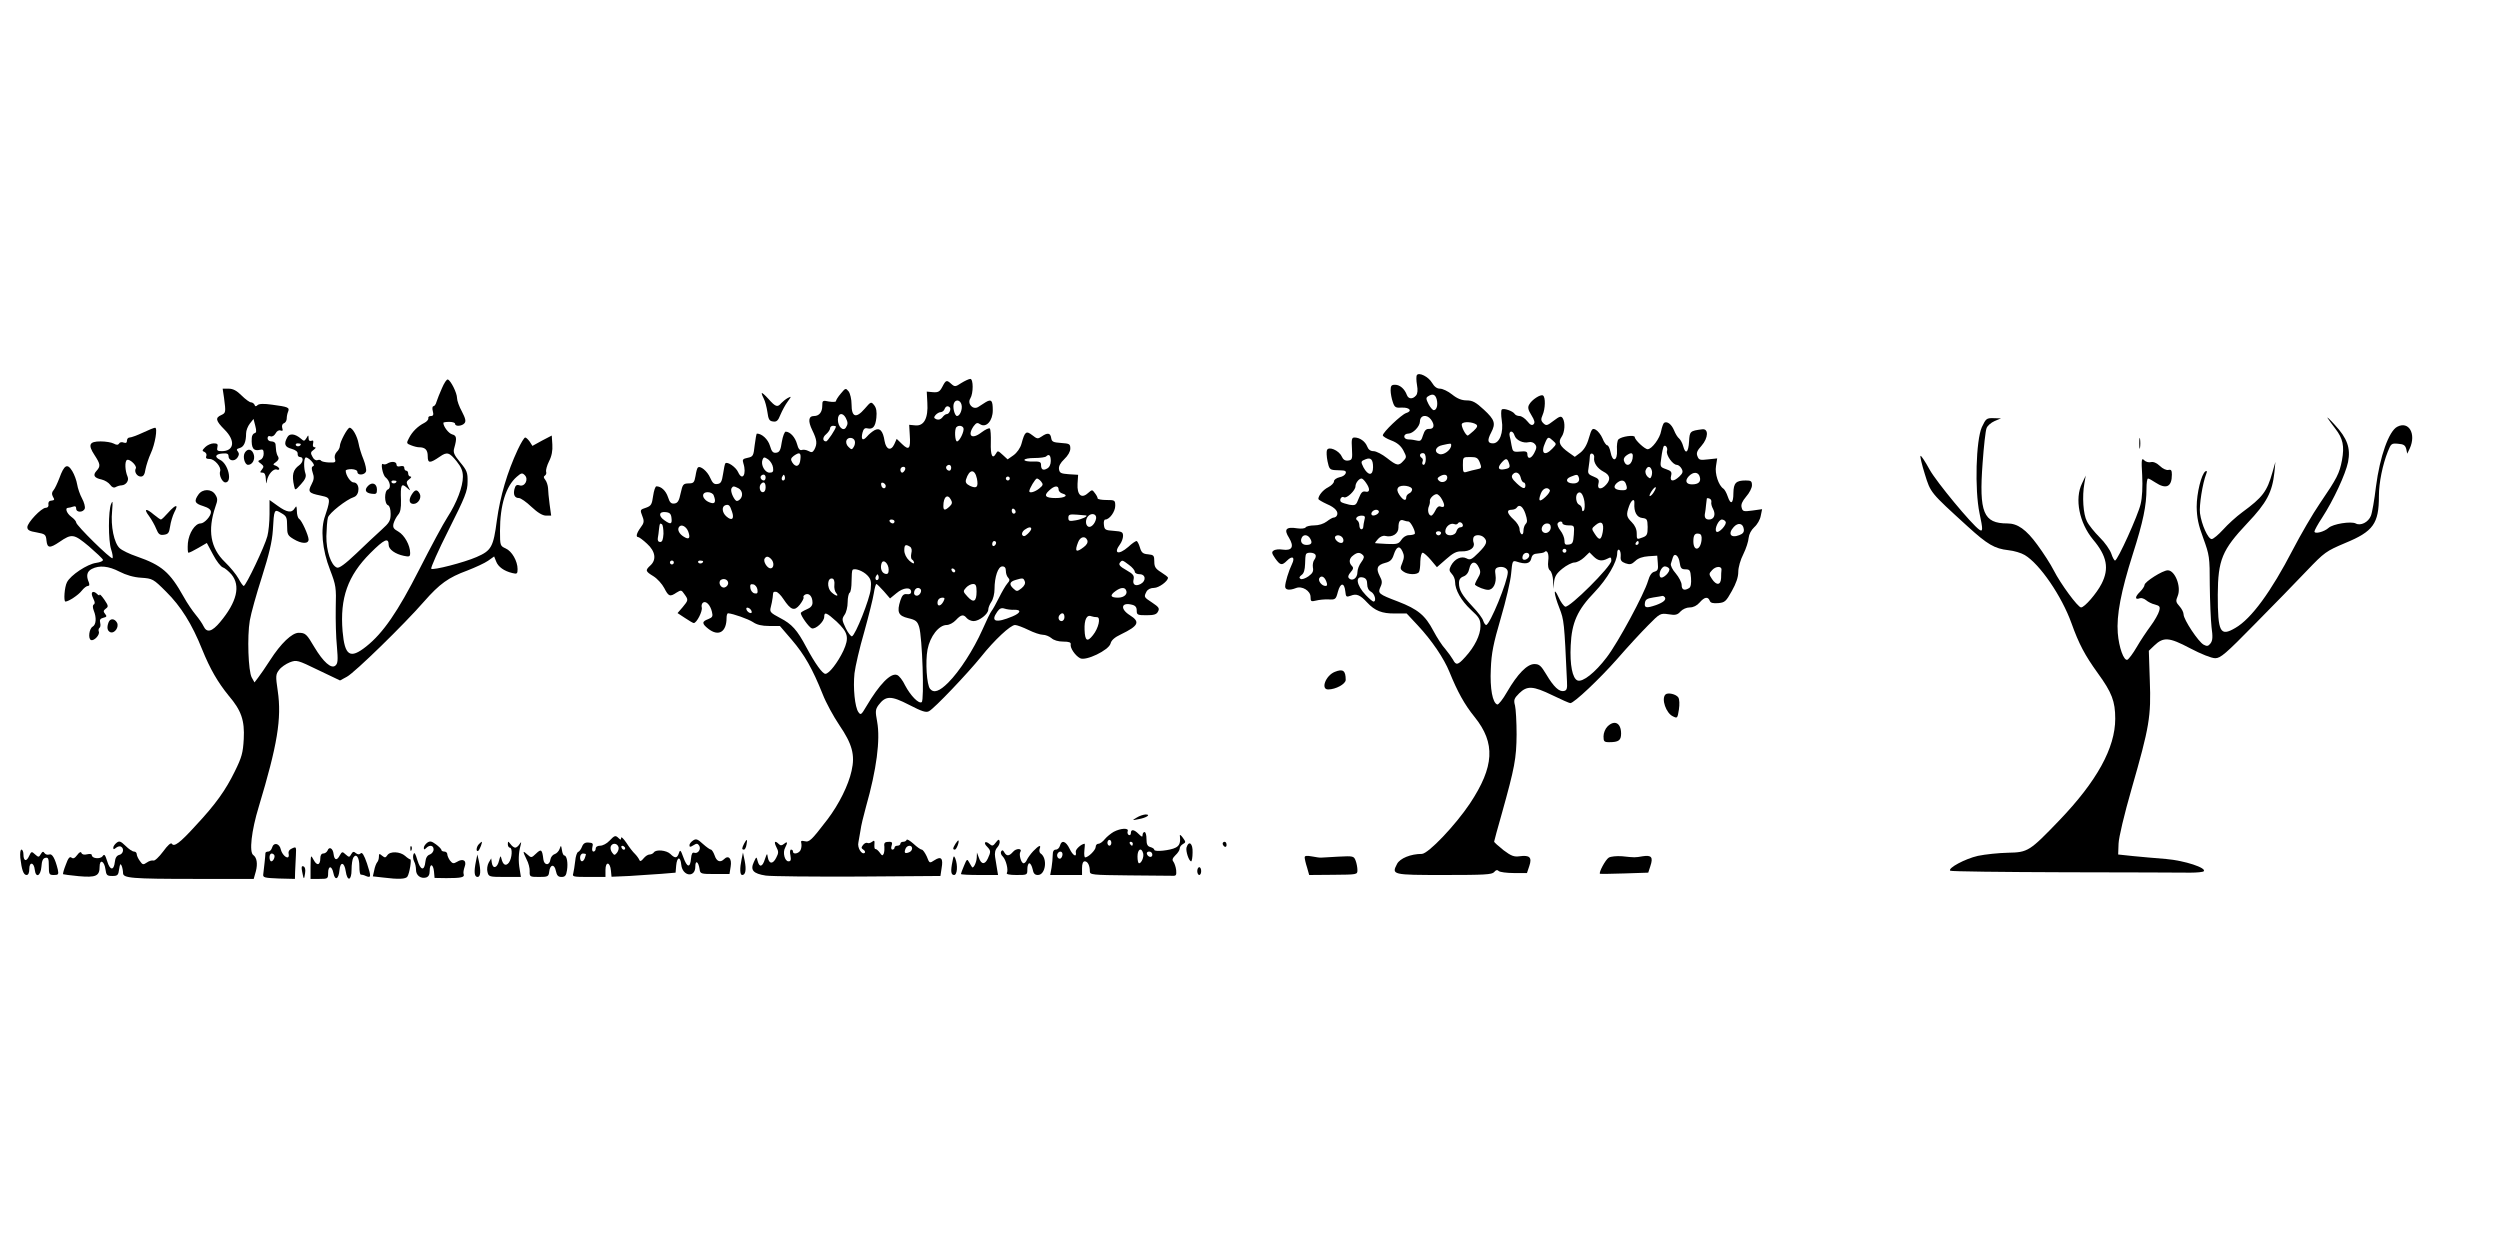 <?xml version="1.0"?>
 <svg version="1.0" xmlns="http://www.w3.org/2000/svg" width="1280" height="640" viewBox="0 0 1280 640" preserveAspectRatio="xMidYMid meet">
<g transform="translate(0,640) scale(0.1,-0.1)" fill="#000000" stroke="none">
<path d="M7254 4479 c-3 -5 -3 -28 1 -50 5 -26 3 -45 -5 -54 -17 -20 -39 -19
-47 3 -11 30 -35 52 -60 52 -19 0 -23 -5 -23 -29 0 -15 5 -42 11 -59 9 -28 15
-31 46 -29 41 2 56 -18 22 -28 -24 -8 -119 -98 -119 -114 0 -5 19 -17 43 -26
30 -11 49 -27 62 -51 17 -33 18 -35 0 -54 -24 -27 -33 -25 -84 15 -24 19 -55
35 -68 35 -16 0 -27 8 -33 24 -10 26 -38 46 -65 46 -14 0 -16 -9 -13 -57 3
-54 1 -58 -19 -61 -16 -2 -26 4 -34 22 -14 30 -67 53 -75 31 -3 -7 -2 -33 3
-57 8 -39 12 -43 38 -45 17 0 36 -2 43 -2 25 -2 11 -29 -18 -34 -17 -4 -30
-13 -30 -21 0 -9 -13 -22 -30 -31 -26 -13 -50 -42 -50 -60 0 -3 20 -15 44 -26
43 -18 62 -41 50 -60 -3 -5 -10 -9 -16 -9 -5 0 -21 -9 -35 -20 -16 -12 -41
-20 -64 -20 -21 0 -41 -5 -44 -10 -3 -6 -23 -8 -43 -5 -58 9 -70 -5 -42 -49
27 -45 16 -67 -33 -60 -18 3 -38 1 -46 -5 -11 -7 -10 -14 8 -40 26 -36 34 -38
61 -11 27 27 42 17 25 -18 -17 -35 -35 -94 -35 -115 0 -18 22 -21 55 -8 31 13
75 -14 75 -45 0 -24 3 -25 28 -19 15 4 44 7 64 6 35 -2 38 0 48 39 13 48 33
49 38 2 3 -29 5 -30 28 -22 29 12 48 4 84 -35 39 -42 76 -57 142 -56 l60 0 57
-61 c72 -77 134 -169 162 -238 41 -101 77 -167 129 -231 108 -134 101 -254
-24 -443 -75 -112 -213 -257 -246 -258 -58 0 -112 -23 -127 -51 -29 -56 -26
-57 240 -57 208 0 246 2 257 15 9 11 16 13 24 5 5 -5 40 -10 77 -10 l67 0 12
36 c15 44 2 57 -49 50 -29 -4 -43 1 -83 31 -26 21 -48 40 -48 44 0 3 18 69 40
146 65 233 74 279 75 403 0 63 -4 130 -8 147 -8 29 -5 37 21 63 41 40 70 39
171 -10 45 -22 86 -40 91 -40 19 0 150 124 240 226 52 60 123 137 158 172 61
62 63 63 105 57 35 -6 46 -3 61 14 11 12 31 21 48 21 18 0 36 9 50 25 25 29
43 32 52 9 4 -11 16 -14 43 -12 34 3 40 8 70 62 22 39 33 71 33 98 0 23 11 62
26 91 14 28 26 66 27 83 2 19 13 40 29 55 15 13 30 39 33 58 l7 34 -50 -7
c-45 -6 -50 -5 -55 16 -4 15 3 31 23 55 17 19 30 45 30 58 0 22 -5 25 -32 25
-50 0 -62 -13 -63 -64 0 -55 -14 -63 -29 -18 -6 18 -16 36 -22 40 -25 16 -45
77 -38 116 l6 39 -47 -5 c-41 -5 -47 -3 -54 16 -7 16 -2 29 21 54 35 40 37 89
3 84 -62 -8 -64 -10 -67 -62 -3 -57 -18 -69 -30 -25 -4 16 -14 34 -21 40 -7 5
-19 24 -26 42 -13 31 -35 48 -51 38 -4 -3 -11 -22 -15 -42 -6 -37 -48 -93 -69
-93 -15 0 -66 48 -66 62 0 13 -68 4 -84 -12 -5 -5 -9 -30 -7 -55 3 -56 -23
-64 -33 -10 -4 19 -11 35 -17 35 -5 0 -17 16 -24 35 -8 19 -24 39 -35 45 -17
9 -21 5 -35 -43 -10 -36 -25 -60 -44 -75 l-28 -21 -31 22 c-46 33 -56 53 -37
80 17 24 20 74 6 96 -8 12 -16 10 -46 -13 -34 -26 -38 -27 -53 -13 -13 13 -13
21 -4 42 14 31 16 92 2 100 -12 8 -58 -22 -71 -47 -8 -14 -5 -27 12 -54 16
-26 19 -38 11 -46 -8 -8 -17 -4 -32 15 -12 15 -30 27 -40 27 -10 0 -22 5 -25
11 -10 15 -57 31 -66 22 -4 -4 -4 -29 0 -55 10 -62 -11 -118 -45 -118 -28 0
-30 16 -9 56 24 46 18 65 -37 116 -42 39 -59 48 -89 48 -25 0 -48 9 -74 30
-21 17 -49 30 -62 30 -16 0 -29 10 -41 30 -18 31 -67 56 -78 39z m102 -124 c7
-28 0 -55 -15 -55 -6 0 -18 14 -27 31 -13 26 -14 33 -2 40 23 15 37 10 44 -16z
m-30 -102 c21 -28 17 -50 -8 -49 -16 1 -24 -7 -32 -32 -8 -27 -13 -32 -30 -28
-12 3 -31 6 -43 6 -14 0 -23 6 -23 15 0 9 9 15 21 15 23 0 58 36 59 61 0 33
34 40 56 12z m232 -26 c9 -7 6 -15 -13 -33 -15 -13 -28 -24 -30 -24 -11 0 -36
50 -30 60 8 13 54 10 73 -3z m197 -58 c8 -23 44 -40 72 -33 11 3 25 -1 32 -10
10 -12 9 -21 -4 -46 -16 -30 -35 -33 -35 -4 0 12 -9 15 -37 12 -36 -3 -38 -1
-44 32 -3 19 -7 40 -9 45 -8 31 16 35 25 4z m197 -26 c18 -16 18 -17 -4 -40
-40 -42 -62 -24 -36 32 13 30 16 30 40 8z m-522 -23 c0 -23 -38 -52 -60 -45
-30 10 -21 39 15 46 45 10 45 10 45 -1z m1105 -29 c-6 -21 30 -71 50 -71 8 0
19 -9 25 -20 8 -15 6 -23 -12 -40 -30 -28 -50 -26 -42 4 5 20 0 25 -26 34 -31
11 -31 12 -24 59 3 26 9 51 11 56 8 14 24 -5 18 -22z m-1235 -41 c0 -16 -5
-30 -11 -30 -6 0 -9 7 -6 15 4 8 2 17 -3 20 -15 9 -12 25 5 25 10 0 15 -10 15
-30z m862 7 c-4 -26 16 -55 48 -72 34 -17 38 -40 13 -67 -24 -27 -47 -24 -39
6 5 20 0 26 -25 36 -29 12 -31 16 -25 49 3 20 6 44 6 54 0 11 5 17 13 14 6 -2
11 -11 9 -20z m198 9 c0 -42 -31 -63 -44 -29 -5 11 -1 22 10 30 23 17 34 16
34 -1z m-1330 -58 c0 -45 -25 -45 -49 -1 -15 30 -14 32 12 42 26 10 37 -2 37
-41z m547 23 c10 -27 9 -29 -16 -34 -14 -3 -36 -8 -48 -12 -21 -7 -23 -4 -23
34 0 41 0 41 38 41 32 0 39 -4 49 -29z m147 3 c10 -26 7 -31 -19 -36 -33 -7
-40 6 -18 32 21 24 29 25 37 4z m732 -39 c4 -8 3 -23 0 -32 -6 -15 -8 -15 -22
-2 -8 9 -12 23 -8 32 8 21 23 22 30 2z m-670 -40 c3 -14 10 -25 15 -25 5 0 9
-7 9 -15 0 -21 -13 -19 -44 10 -26 24 -31 36 -19 48 14 15 33 6 39 -18z m917
3 c7 -25 -7 -38 -40 -38 -30 0 -38 18 -17 41 23 25 50 24 57 -3z m-1293 -3 c0
-21 -28 -31 -43 -16 -9 9 -8 14 3 21 22 14 40 12 40 -5z m673 2 c8 -21 -6 -34
-32 -32 -33 2 -38 23 -9 34 32 13 35 13 41 -2z m-1089 -29 c22 -31 20 -51 -3
-45 -15 3 -22 -4 -34 -34 -14 -37 -17 -38 -49 -33 -18 4 -37 10 -42 14 -11 11
3 32 15 24 14 -8 59 35 59 56 0 17 18 40 31 40 5 0 15 -10 23 -22z m1330 -4
c10 -27 7 -34 -16 -34 -39 0 -52 14 -33 34 21 20 41 21 49 0z m-1094 -30 c0
-8 -7 -17 -15 -20 -8 -4 -15 -12 -15 -20 0 -22 -16 -16 -35 12 -12 18 -13 29
-6 38 14 17 71 8 71 -10z m1238 -13 c-7 -12 -16 -21 -21 -21 -4 0 0 11 9 25
20 30 31 26 12 -4z m-533 10 c3 -6 -7 -21 -22 -35 -31 -29 -39 -23 -24 17 10
27 34 36 46 18z m177 -57 c3 -21 2 -43 -3 -48 -6 -6 -9 -3 -9 7 0 10 -7 20
-15 23 -15 6 -21 45 -8 58 14 14 28 -2 35 -40z m-728 7 c16 -30 13 -43 -10
-34 -8 3 -18 -5 -25 -21 -7 -14 -16 -26 -21 -26 -14 0 -21 28 -12 48 4 9 6 21
5 26 -3 13 20 36 35 36 7 0 20 -13 28 -29z m1378 -12 c-2 -7 2 -23 9 -35 15
-29 5 -54 -21 -54 -19 0 -25 12 -20 35 1 6 4 24 5 40 2 17 4 32 4 33 1 2 7 2
14 -1 6 -2 11 -10 9 -18z m-394 -6 c-3 -43 12 -72 40 -75 25 -3 27 -7 28 -46
0 -37 -3 -45 -24 -53 -32 -12 -32 -13 -32 21 0 20 -9 40 -25 56 -28 28 -30 38
-14 83 12 33 29 42 27 14z m-558 -53 c10 -31 11 -43 2 -52 -7 -7 -12 -23 -12
-36 0 -13 -4 -20 -10 -17 -5 3 -10 15 -10 27 0 11 -13 33 -30 48 -35 32 -38
50 -11 50 11 0 23 5 26 10 13 21 32 8 45 -30z m-750 10 c0 -12 -28 -25 -36
-17 -9 9 6 27 22 27 8 0 14 -5 14 -10z m-74 -42 c-3 -13 -6 -29 -6 -35 0 -7
-4 -13 -10 -13 -5 0 -10 9 -10 19 0 11 -5 23 -10 26 -15 9 -2 25 22 25 16 0
19 -5 14 -22z m225 -8 c12 0 40 -56 32 -64 -4 -3 -17 -6 -29 -6 -14 0 -30 -10
-39 -24 -14 -21 -22 -23 -73 -21 -31 2 -59 3 -61 4 -2 1 4 10 15 22 11 12 26
18 37 15 35 -9 67 11 67 42 0 33 8 45 28 37 7 -3 18 -5 23 -5z m1624 -1 c9
-14 -36 -62 -47 -51 -12 12 11 62 28 62 7 0 16 -5 19 -11z m-1345 -20 c0 -5
-6 -9 -14 -9 -7 0 -16 -9 -19 -20 -7 -27 -57 -28 -57 -1 0 24 25 45 45 38 8
-4 17 -2 20 4 7 11 25 3 25 -12z m510 11 c0 -5 14 -10 31 -10 30 0 30 -1 27
-47 -3 -41 -6 -48 -25 -51 -19 -3 -23 1 -23 21 0 13 -9 36 -21 51 -11 14 -17
30 -14 36 8 13 25 13 25 0z m206 -44 c-8 -43 -18 -45 -41 -9 -17 26 -17 27 5
45 30 25 44 10 36 -36z m-266 24 c0 -23 -26 -38 -41 -23 -14 14 0 43 22 43 12
0 19 -7 19 -20z m988 -8 c3 -16 -4 -25 -23 -32 -44 -17 -60 7 -28 42 22 24 47
19 51 -10z m-1550 -23 c-2 -6 -8 -10 -13 -10 -5 0 -11 4 -13 10 -2 6 4 11 13
11 9 0 15 -5 13 -11z m1334 -34 c-6 -55 -42 -60 -42 -6 0 32 8 43 30 38 10 -2
14 -12 12 -32z m-2003 6 c12 -21 5 -31 -20 -31 -22 0 -33 16 -25 35 8 21 33
19 45 -4z m169 -4 c2 -10 -3 -17 -11 -17 -18 0 -39 24 -30 34 12 12 38 2 41
-17z m720 11 c20 -20 14 -36 -28 -78 -35 -35 -43 -39 -61 -29 -27 14 -61 -2
-80 -37 -10 -20 -10 -27 4 -42 10 -10 17 -28 17 -41 0 -41 31 -96 80 -142 44
-40 50 -51 50 -85 0 -45 -30 -106 -78 -158 -38 -42 -47 -44 -63 -13 -7 12 -24
36 -39 54 -16 17 -43 59 -61 93 -42 80 -80 111 -181 150 -100 38 -105 42 -90
75 10 21 9 32 -4 56 -20 39 -13 56 28 67 25 6 36 16 44 42 14 43 30 49 45 16
9 -19 9 -32 -1 -57 -12 -28 -12 -33 5 -45 22 -17 71 -18 80 -3 4 5 7 30 7 55
1 25 6 44 12 44 6 0 25 -17 42 -37 l31 -37 47 41 c36 32 54 41 80 40 42 -1 69
19 61 44 -4 10 -3 23 0 29 8 14 38 13 53 -2z m792 -28 c0 -5 -5 -10 -11 -10
-5 0 -7 5 -4 10 3 6 8 10 11 10 2 0 4 -4 4 -10z m-370 -40 c0 -5 -4 -10 -10
-10 -5 0 -10 5 -10 10 0 6 5 10 10 10 6 0 10 -4 10 -10z m278 -28 c-2 -21 3
-28 24 -36 23 -8 32 -6 51 12 14 14 38 22 67 24 l45 3 3 -38 c3 -32 0 -39 -17
-44 -14 -3 -25 -19 -33 -47 -19 -66 -154 -317 -212 -392 -59 -78 -123 -128
-149 -118 -26 10 -40 80 -35 179 5 117 34 182 122 273 65 68 116 156 116 199
0 14 4 21 10 18 6 -4 9 -18 8 -33z m-371 -23 c-3 -26 0 -42 9 -50 8 -6 15 -30
16 -53 l1 -41 4 36 c3 28 13 44 43 68 21 17 49 31 61 31 13 0 35 12 50 26 l27
26 21 -21 c23 -23 43 -26 72 -11 16 9 19 7 19 -11 0 -29 -215 -243 -236 -235
-8 3 -24 25 -34 48 -28 61 -25 18 4 -55 24 -62 25 -70 39 -377 2 -36 -1 -45
-16 -48 -24 -5 -52 21 -90 85 -27 45 -36 53 -61 53 -37 0 -86 -50 -140 -143
-21 -37 -44 -66 -50 -64 -24 8 -38 81 -33 182 3 81 13 130 51 260 26 88 50
191 53 228 6 64 7 68 27 62 47 -16 70 -11 76 15 4 19 13 25 33 26 15 1 30 4
34 7 14 15 25 -8 20 -44z m-1192 31 c4 -6 1 -17 -5 -25 -7 -8 -10 -26 -8 -40
4 -20 -1 -30 -23 -46 -16 -11 -34 -17 -40 -13 -9 5 -7 11 5 20 12 8 17 27 18
56 0 23 2 46 5 51 6 11 41 9 48 -3z m243 -2 c8 -8 6 -17 -8 -36 -11 -14 -20
-37 -20 -52 0 -30 -26 -48 -43 -31 -7 7 -4 17 8 31 14 16 16 23 7 32 -17 17
-15 39 6 54 21 17 35 17 50 2z m852 -2 c0 -14 -24 -29 -33 -19 -3 3 -3 11 0
19 7 18 33 18 33 0z m770 -37 c4 -28 9 -34 30 -34 22 0 25 -5 28 -44 2 -28 -1
-47 -10 -52 -24 -15 -38 -9 -38 16 0 13 -14 40 -30 59 -17 19 -28 41 -25 50 3
9 7 23 10 32 8 26 30 10 35 -27z m-1028 -25 c10 -20 9 -30 -6 -55 -10 -17 -16
-32 -14 -33 13 -12 50 -26 67 -26 27 0 44 35 38 76 -4 26 -2 34 12 39 25 8 51
-4 51 -24 0 -46 -92 -271 -111 -271 -4 0 -11 10 -15 22 -3 12 -28 45 -54 72
-55 59 -70 85 -70 121 0 18 7 28 24 34 15 6 25 20 29 40 8 38 33 41 49 5z
m974 -5 c9 -15 -33 -56 -45 -44 -12 14 5 55 23 55 8 0 18 -5 22 -11z m268 -7
c-1 -6 -2 -25 -2 -42 -2 -37 -24 -39 -47 -4 -16 24 -16 27 1 45 19 21 50 22
48 1z m-2023 -60 c6 -16 5 -22 -5 -22 -19 0 -39 27 -31 40 10 16 27 7 36 -18z
m209 -13 c0 -18 7 -32 20 -39 19 -10 29 -50 12 -50 -4 0 -22 15 -39 33 -49 51
-56 101 -13 90 14 -4 20 -14 20 -34z m1524 -67 c8 -13 -7 -26 -45 -40 -50 -17
-61 -15 -57 11 2 17 11 23 43 28 22 3 43 7 47 8 4 0 9 -3 12 -7z"></path>
<path d="M2263 4413 c-12 -26 -24 -58 -28 -70 -3 -13 -11 -23 -16 -23 -5 0 -7
-11 -3 -25 5 -19 2 -25 -10 -25 -9 0 -15 -5 -13 -12 1 -6 -8 -17 -20 -23 -34
-17 -63 -46 -79 -78 -14 -26 -13 -28 11 -37 15 -6 32 -10 40 -10 32 0 45 -13
45 -46 0 -37 11 -37 62 -2 37 26 49 22 86 -24 24 -30 32 -50 32 -79 0 -50 -31
-133 -79 -207 -21 -32 -86 -153 -145 -269 -109 -214 -184 -324 -271 -393 -83
-66 -110 -48 -121 78 -14 170 26 284 142 400 71 71 94 82 94 42 0 -23 34 -47
78 -56 28 -6 32 -4 32 15 0 39 -29 91 -60 109 -25 14 -30 21 -25 42 4 14 14
33 23 44 12 13 16 34 15 75 -3 78 2 89 29 65 21 -19 21 -19 8 5 -11 21 -10 26
6 38 10 7 12 13 6 13 -7 0 -12 7 -12 15 0 8 -4 15 -10 15 -5 0 -10 6 -10 14 0
9 -7 12 -20 9 -13 -4 -20 0 -20 9 0 15 -26 18 -48 4 -6 -4 -16 -5 -21 -2 -14
9 -2 -56 13 -68 23 -18 30 -55 12 -62 -19 -7 -19 -74 1 -81 8 -3 13 -21 13
-44 0 -35 -6 -45 -47 -82 -25 -23 -84 -77 -129 -121 -57 -54 -88 -77 -99 -72
-30 11 -55 86 -54 161 1 39 4 81 8 95 6 23 95 93 133 105 32 11 31 75 -2 75
-15 0 -40 37 -40 60 0 5 14 8 30 8 18 -1 30 -6 30 -15 0 -18 37 -16 44 3 3 8
-3 37 -13 62 -11 26 -22 63 -25 81 -7 38 -31 81 -46 81 -11 0 -50 -73 -50 -94
0 -8 -7 -22 -16 -30 -9 -10 -13 -24 -9 -36 5 -17 2 -19 -30 -18 -20 1 -38 5
-41 9 -2 5 -11 6 -19 3 -8 -3 -19 4 -25 17 -11 19 -10 25 6 36 11 8 13 13 5
13 -8 0 -11 7 -8 19 3 14 1 18 -9 14 -9 -3 -14 2 -14 13 -1 18 -1 18 -11 1
-10 -16 -13 -17 -27 -4 -31 27 -60 30 -71 8 -19 -34 -13 -50 22 -59 21 -6 32
-15 31 -25 -1 -10 4 -17 12 -17 20 0 17 -27 -4 -42 -32 -23 -39 -50 -26 -107
5 -23 5 -23 35 10 22 24 28 39 23 54 -9 26 -9 74 0 82 4 4 17 -4 29 -16 14
-15 18 -25 10 -28 -8 -3 -9 -12 -2 -33 8 -22 7 -36 -6 -60 -20 -38 -14 -45 45
-57 39 -8 45 -12 44 -33 -1 -14 -10 -45 -19 -70 -25 -67 -16 -173 25 -278 30
-78 32 -90 29 -195 -1 -62 1 -150 6 -197 6 -71 5 -87 -8 -98 -21 -18 -62 19
-107 94 -40 68 -46 74 -81 74 -34 0 -91 -54 -146 -140 -23 -36 -51 -76 -61
-89 l-19 -25 -14 25 c-18 32 -24 211 -10 292 6 36 34 136 62 223 37 117 52
180 56 239 6 109 7 110 43 88 27 -15 30 -23 30 -65 0 -44 3 -50 33 -68 41 -25
77 -26 77 -2 -1 22 -35 98 -49 106 -6 4 -11 22 -11 39 -1 27 -2 29 -11 15 -15
-26 -40 -22 -87 12 l-42 30 0 -72 c0 -40 -5 -91 -11 -113 -13 -51 -110 -255
-121 -255 -4 0 -16 17 -27 38 -11 20 -42 58 -69 84 -75 72 -90 163 -49 284 12
33 12 42 -1 62 -19 30 -65 30 -86 0 -24 -34 -19 -46 24 -59 28 -9 40 -18 40
-31 0 -21 -34 -58 -53 -58 -28 0 -60 -49 -65 -100 -2 -27 -1 -50 3 -50 5 0 27
11 51 25 l43 25 32 -60 c17 -33 40 -62 50 -65 10 -3 30 -20 44 -36 48 -58 28
-141 -58 -244 -42 -50 -68 -57 -85 -21 -6 13 -24 39 -39 57 -16 19 -45 61 -63
94 -70 125 -111 161 -240 206 -36 12 -75 31 -87 42 -29 26 -47 113 -39 191 4
49 3 56 -5 36 -15 -35 -15 -187 0 -233 7 -21 10 -41 7 -45 -8 -7 -186 168
-186 183 0 6 -11 19 -25 29 -24 18 -34 46 -16 46 5 0 16 3 25 6 11 4 16 1 16
-10 0 -21 36 -21 44 0 3 8 -3 32 -14 52 -11 20 -22 53 -25 72 -3 19 -14 50
-25 68 -25 41 -41 33 -66 -36 -10 -26 -23 -54 -30 -62 -9 -10 -10 -20 -3 -33
10 -17 9 -18 -13 -21 -7 -1 -12 -9 -10 -19 2 -10 -4 -17 -14 -17 -22 0 -94
-76 -94 -99 0 -15 11 -21 48 -27 44 -8 47 -11 50 -42 4 -39 17 -40 66 -7 64
44 74 42 151 -22 37 -32 70 -63 72 -69 2 -6 -13 -13 -35 -16 -45 -6 -131 -63
-149 -99 -13 -24 -18 -99 -8 -99 16 0 66 33 83 55 11 14 25 25 32 25 8 0 9 6
5 18 -15 34 -10 56 15 69 39 20 86 15 142 -14 33 -17 73 -29 111 -31 58 -4 62
-6 127 -71 76 -75 133 -166 185 -296 41 -101 80 -168 136 -237 65 -76 82 -127
77 -222 -4 -71 -10 -93 -46 -166 -47 -96 -98 -168 -201 -278 -80 -88 -110
-110 -121 -92 -5 7 -21 -7 -45 -40 -21 -28 -43 -49 -50 -46 -7 2 -22 -2 -33
-10 -19 -13 -22 -12 -36 8 -9 12 -16 28 -16 35 0 7 -6 13 -14 13 -8 0 -27 13
-43 29 -25 24 -32 27 -46 16 -9 -7 -17 -18 -17 -25 0 -10 3 -10 15 0 8 6 19 9
25 5 17 -10 11 -37 -9 -42 -13 -3 -21 -15 -23 -36 -5 -46 -25 -44 -39 3 -11
35 -15 39 -24 26 -12 -16 -55 -12 -55 6 0 6 -11 7 -24 4 -15 -4 -26 -1 -29 7
-3 8 -11 4 -22 -11 -12 -16 -20 -20 -29 -13 -9 7 -17 -2 -29 -36 -10 -25 -16
-47 -14 -49 1 -1 37 -6 80 -10 88 -8 107 1 107 48 0 41 24 31 30 -13 4 -30 8
-34 35 -34 27 0 31 4 35 35 4 27 7 31 13 17 4 -10 7 -27 7 -37 0 -26 41 -30
372 -30 l297 0 11 39 c10 39 5 70 -13 83 -22 14 -10 124 28 248 95 315 118
451 97 593 -11 75 -11 84 7 107 10 14 35 31 55 39 35 13 39 12 146 -40 l111
-53 35 19 c40 21 295 270 395 385 80 91 124 123 222 159 41 16 89 38 106 50
l31 22 10 -25 c10 -28 41 -50 83 -60 24 -6 27 -4 27 20 0 41 -29 92 -61 106
-28 13 -29 14 -29 90 0 131 30 229 86 277 23 20 28 21 41 8 21 -21 0 -61 -27
-52 -15 5 -21 0 -26 -19 -7 -29 1 -46 23 -46 9 0 38 -20 64 -45 32 -30 57 -45
75 -45 l26 0 -8 58 c-4 31 -8 69 -8 83 -1 14 -7 33 -14 42 -9 11 -10 17 -2 22
6 4 9 13 6 20 -2 7 4 31 15 53 14 27 19 55 17 86 l-3 46 -50 -26 -49 -27 -14
22 c-8 11 -18 21 -23 21 -5 0 -22 -28 -38 -62 -54 -116 -90 -238 -107 -362
-18 -137 -28 -155 -104 -188 -64 -28 -223 -69 -232 -60 -4 4 36 94 89 199 85
169 97 199 97 246 1 47 -3 58 -38 100 -32 39 -37 51 -30 74 14 50 12 63 -11
69 -18 5 -45 40 -45 59 0 3 14 5 30 5 17 0 30 -4 30 -10 0 -15 36 -12 48 3 9
10 5 25 -13 60 -14 25 -25 56 -25 69 0 26 -32 90 -47 95 -6 2 -19 -18 -30 -44z
m-723 -287 c0 -11 -19 -15 -25 -6 -3 5 1 10 9 10 9 0 16 -2 16 -4z m490 -190
c0 -11 -19 -15 -25 -6 -3 5 1 10 9 10 9 0 16 -2 16 -4z"></path>
<path d="M4922 4439 c-30 -20 -34 -20 -51 -5 -24 22 -28 21 -46 -14 -13 -25
-21 -30 -48 -28 l-32 3 3 -57 c5 -79 -17 -120 -61 -116 l-32 3 3 -52 c5 -71
-4 -81 -39 -47 l-28 27 -12 -27 c-17 -37 -42 -29 -50 16 -8 53 -25 70 -52 55
-12 -7 -29 -21 -38 -32 -22 -25 -32 -16 -23 20 5 19 12 25 24 22 29 -7 42 8
47 54 3 31 0 50 -11 64 -16 20 -17 19 -49 -18 -44 -51 -67 -43 -67 22 0 27 -7
56 -15 67 -15 18 -16 18 -40 -11 -14 -16 -25 -34 -25 -39 0 -4 -16 -5 -35 -2
-33 7 -35 6 -35 -22 0 -32 -16 -52 -42 -52 -29 0 -32 -26 -9 -73 24 -49 26
-69 11 -98 -9 -16 -15 -17 -31 -8 -11 6 -27 8 -34 5 -10 -3 -18 6 -24 30 -10
36 -35 63 -58 64 -6 0 -15 -23 -20 -52 -6 -43 -12 -54 -29 -56 -16 -2 -23 5
-32 36 -10 33 -41 62 -67 62 -2 0 -7 -27 -11 -59 -6 -55 -8 -59 -36 -65 -25
-5 -28 -9 -22 -28 18 -56 -5 -94 -27 -45 -11 25 -54 55 -65 45 -3 -3 -8 -28
-12 -55 -6 -39 -11 -49 -29 -51 -17 -3 -25 5 -37 32 -14 33 -51 64 -63 52 -4
-3 -9 -23 -12 -43 -6 -34 -10 -38 -36 -38 -27 -1 -30 -5 -40 -50 -8 -39 -15
-51 -32 -53 -16 -2 -24 4 -33 33 -11 33 -35 55 -59 55 -6 0 -13 -22 -17 -49
-6 -43 -10 -51 -35 -60 -33 -11 -33 -10 -19 -47 9 -23 7 -33 -10 -55 -21 -29
-26 -49 -12 -49 4 0 25 -15 45 -34 43 -39 49 -82 17 -111 -27 -25 -26 -30 15
-55 20 -12 45 -40 56 -61 22 -43 29 -46 63 -23 23 14 25 14 40 -8 21 -29 21
-31 -9 -67 l-26 -30 38 -25 c21 -14 41 -26 45 -26 15 0 46 61 41 80 -3 10 1
21 7 25 15 10 37 -13 45 -47 6 -24 3 -29 -19 -38 -33 -12 -33 -23 0 -49 53
-42 94 -17 94 55 0 13 3 24 8 24 26 -2 102 -29 127 -45 20 -14 46 -20 83 -20
l55 0 61 -71 c65 -76 106 -148 158 -278 17 -44 56 -115 85 -158 66 -97 82
-153 63 -235 -16 -73 -64 -170 -123 -248 -83 -108 -93 -118 -117 -112 -18 4
-21 2 -17 -12 2 -10 0 -26 -5 -35 -10 -17 -38 -22 -38 -6 0 6 -4 10 -10 10 -5
0 -7 -13 -3 -30 4 -23 2 -30 -10 -30 -19 0 -31 45 -17 70 14 27 12 34 -5 20
-12 -10 -19 -10 -27 -2 -21 21 -27 13 -13 -15 12 -23 12 -30 -1 -55 -17 -34
-37 -32 -43 3 -3 22 -4 21 -15 -11 -12 -39 -28 -43 -37 -8 -6 23 -6 23 -19 -5
-20 -42 -4 -60 61 -70 30 -4 243 -6 474 -5 l420 3 6 40 c9 50 -2 63 -36 41
-26 -17 -26 -17 -40 19 -9 19 -20 35 -26 35 -5 0 -24 13 -42 30 -18 16 -33 25
-35 20 -2 -6 -10 -10 -18 -10 -8 0 -14 -4 -14 -10 0 -5 -7 -10 -15 -10 -8 0
-15 -4 -15 -10 0 -5 -5 -10 -11 -10 -6 0 -8 9 -4 20 5 14 2 20 -9 20 -26 0
-31 -4 -28 -25 1 -10 0 -26 -3 -35 -6 -13 -9 -12 -21 5 -8 11 -18 19 -22 18
-4 -1 -6 9 -5 23 2 21 -1 23 -12 14 -8 -6 -18 -9 -23 -6 -6 3 -16 -1 -23 -10
-10 -13 -10 -17 1 -24 8 -5 11 -12 8 -16 -15 -14 -40 26 -33 53 3 15 8 43 11
63 2 19 15 73 28 120 54 190 74 342 57 435 -10 53 -9 63 7 85 37 49 64 49 157
1 66 -34 87 -41 102 -32 27 14 198 194 265 277 70 88 152 164 175 164 10 0 41
-12 68 -25 28 -14 61 -25 74 -25 14 0 33 -8 44 -17 12 -11 35 -18 61 -18 29 0
40 -4 38 -14 -4 -18 23 -58 48 -71 29 -16 147 41 156 75 4 17 21 32 53 47 91
44 100 64 46 98 -51 32 -45 68 10 54 18 -4 25 -13 25 -30 0 -22 4 -24 50 -24
38 0 52 4 59 19 9 16 4 23 -29 45 -44 29 -44 29 -30 57 7 12 21 19 39 19 24 0
71 34 71 52 0 4 -16 16 -35 28 -29 18 -35 28 -35 55 0 31 -3 34 -32 37 -27 2
-34 9 -42 36 -5 17 -13 32 -17 32 -5 0 -24 -13 -42 -30 -51 -44 -78 -34 -42
14 8 11 15 30 15 42 0 20 -6 23 -47 26 -44 3 -48 5 -51 31 -2 15 1 27 7 27 22
0 51 41 51 70 0 29 -2 30 -45 30 -25 0 -45 4 -45 8 0 5 -6 17 -14 27 -14 19
-14 19 -36 0 -33 -30 -56 -9 -53 48 l3 46 -48 3 c-40 3 -47 6 -50 26 -2 15 7
32 27 51 19 18 31 39 31 54 0 24 -4 26 -47 29 -41 3 -48 6 -51 26 -4 26 -19
28 -49 7 -19 -13 -23 -13 -48 7 -31 24 -38 19 -55 -44 -6 -22 -23 -46 -41 -59
l-30 -21 -25 23 c-24 22 -26 23 -35 6 -18 -31 -28 -8 -26 57 1 36 -1 67 -5 72
-4 4 -23 -5 -43 -20 -49 -38 -74 -18 -40 32 14 18 19 20 35 9 30 -18 63 19 63
72 0 51 -7 59 -36 42 -12 -8 -30 -19 -39 -25 -27 -16 -57 17 -40 44 16 26 16
100 0 100 -7 0 -28 -10 -46 -21z m1 -111 c6 -23 -8 -58 -23 -58 -12 0 -24 46
-16 65 8 22 33 18 39 -7z m-60 -14 c8 -8 -3 -34 -15 -34 -6 0 -16 -7 -23 -17
-8 -10 -19 -14 -30 -10 -14 6 -15 10 -5 22 7 8 19 15 27 15 7 0 16 7 19 15 6
16 17 19 27 9z m-533 -53 c12 -24 12 -32 1 -50 -14 -22 -41 5 -41 40 0 34 24
39 40 10z m-50 -45 c0 -12 -43 -76 -50 -76 -19 0 -20 21 0 37 11 10 20 23 20
30 0 7 7 13 15 13 8 0 15 -2 15 -4z m653 -8 c5 -16 -20 -68 -33 -68 -11 0 -14
63 -3 73 11 11 31 8 36 -5z m-556 -68 c2 -8 -1 -22 -7 -30 -8 -13 -11 -13 -26
2 -10 9 -14 24 -10 33 7 20 40 16 43 -5z m-279 -92 c-3 -37 -24 -44 -42 -15
-9 15 -7 21 8 33 30 21 38 17 34 -18z m1282 -8 c0 -18 -7 -33 -19 -39 -21 -12
-31 -5 -31 20 0 14 -8 17 -42 16 -24 -1 -43 3 -43 8 0 6 23 10 52 10 29 0 55
4 59 8 15 15 24 6 24 -23z m-1422 -34 c3 -21 -1 -26 -18 -26 -24 0 -46 40 -36
66 6 15 9 15 29 2 12 -9 23 -27 25 -42z m912 -1 c0 -8 -4 -15 -9 -15 -13 0
-22 16 -14 24 11 11 23 6 23 -9z m-236 -10 c-4 -8 -10 -15 -15 -15 -5 0 -9 7
-9 15 0 8 7 15 15 15 9 0 12 -6 9 -15z m368 -46 c8 -43 -1 -52 -35 -37 -20 10
-25 18 -21 33 17 54 45 56 56 4z m-1082 6 c0 -8 -4 -15 -9 -15 -13 0 -22 16
-14 24 11 11 23 6 23 -9z m96 -12 c-10 -10 -19 5 -10 18 6 11 8 11 12 0 2 -7
1 -15 -2 -18z m1154 7 c0 -5 -4 -10 -10 -10 -5 0 -10 5 -10 10 0 6 5 10 10 10
6 0 10 -4 10 -10z m161 -16 c11 -14 10 -19 -10 -35 -22 -18 -51 -26 -51 -14 0
13 31 65 39 65 5 0 15 -7 22 -16z m-1411 -29 c0 -16 -6 -25 -15 -25 -15 0 -21
31 -8 43 13 14 23 6 23 -18z m615 7 c0 -18 -20 -15 -23 4 -3 10 1 15 10 12 7
-3 13 -10 13 -16z m-754 -12 c22 -12 25 -43 5 -59 -10 -8 -16 -8 -23 1 -15 20
-24 49 -17 59 7 11 11 11 35 -1z m1639 -6 c0 -9 9 -18 20 -21 33 -9 12 -23
-35 -23 -53 0 -63 12 -33 39 26 25 48 27 48 5z m-1766 -30 c13 -33 7 -46 -16
-38 -42 13 -53 54 -14 54 13 0 27 -7 30 -16z m1215 -23 c8 -14 6 -22 -8 -35
-23 -21 -31 -20 -31 3 0 48 22 65 39 32z m-1121 -61 c13 -37 -1 -49 -29 -24
-22 19 -25 50 -6 57 18 6 24 1 35 -33z m1452 -1 c0 -5 -4 -9 -10 -9 -5 0 -10
7 -10 16 0 8 5 12 10 9 6 -3 10 -10 10 -16z m-1762 -31 c4 -32 -4 -35 -36 -12
-32 22 -29 46 6 42 21 -2 28 -9 30 -30z m2122 13 c14 -3 -21 -20 -52 -25 -33
-6 -38 -4 -38 13 0 16 6 19 43 16 23 -2 44 -4 47 -4z m52 -16 c-5 -27 -27 -49
-41 -41 -15 9 -14 39 1 54 18 18 44 10 40 -13z m-1032 -15 c0 -5 -4 -10 -9
-10 -6 0 -13 5 -16 10 -3 6 1 10 9 10 9 0 16 -4 16 -10z m-1183 -63 c-2 -30
-6 -42 -17 -42 -9 0 -14 7 -12 20 2 11 5 31 6 45 4 32 4 32 15 26 5 -4 8 -25
8 -49z m127 11 c12 -34 4 -43 -23 -26 -23 14 -34 35 -25 49 11 18 38 4 48 -23z
m1756 14 c0 -5 -9 -17 -19 -26 -14 -13 -21 -14 -27 -5 -4 7 1 18 11 26 21 15
35 17 35 5z m287 -58 c4 -11 -2 -23 -18 -35 -40 -31 -48 -23 -29 25 11 29 37
34 47 10z m-467 -13 c0 -6 -4 -13 -10 -16 -5 -3 -10 1 -10 9 0 9 5 16 10 16 6
0 10 -4 10 -9z m-441 -20 c9 -6 11 -18 7 -34 -3 -14 -2 -29 4 -32 5 -3 10 -11
10 -17 0 -6 -11 -1 -25 12 -15 14 -25 35 -25 52 0 29 6 33 29 19z m-711 -63
c17 -17 15 -48 -3 -48 -17 0 -39 36 -30 50 8 13 18 13 33 -2z m-498 -18 c0 -5
-4 -10 -10 -10 -5 0 -10 5 -10 10 0 6 5 10 10 10 6 0 10 -4 10 -10z m150 6 c0
-11 -19 -15 -25 -6 -3 5 1 10 9 10 9 0 16 -2 16 -4z m950 -43 c0 -18 -5 -24
-17 -21 -19 4 -28 30 -19 55 9 23 36 -3 36 -34z m1230 25 c17 -12 30 -28 30
-35 0 -7 11 -13 25 -13 31 0 35 -34 5 -50 -27 -14 -43 -3 -36 24 4 18 -2 27
-34 45 -39 22 -46 31 -33 44 9 10 11 9 43 -15z m-630 -31 c0 -13 5 -28 12 -35
9 -9 8 -16 -4 -29 -9 -10 -28 -43 -43 -73 -15 -30 -32 -61 -38 -68 -6 -7 -27
-50 -47 -96 -46 -103 -117 -213 -175 -271 -45 -45 -74 -55 -93 -32 -17 20 -25
138 -13 202 13 67 58 125 98 125 13 0 34 11 47 25 27 29 39 31 56 10 7 -8 23
-15 35 -15 28 0 75 36 75 59 0 9 7 27 16 40 9 13 16 42 16 65 0 62 18 116 40
116 12 0 18 -7 18 -23z m-709 -23 c18 -19 21 -31 17 -71 -5 -50 -78 -235 -96
-241 -5 -1 -20 17 -32 42 -20 42 -20 47 -6 68 9 12 16 41 16 65 0 23 5 45 10
48 6 3 10 30 10 59 0 29 2 55 5 58 11 11 54 -5 76 -28z m450 23 c-1 -12 -15
-9 -19 4 -3 6 1 10 8 8 6 -3 11 -8 11 -12z m-395 -44 c-10 -10 -19 5 -10 18 6
11 8 11 12 0 2 -7 1 -15 -2 -18z m-768 -22 c-2 -9 -10 -17 -19 -19 -20 -4 -34
28 -18 39 18 11 40 -1 37 -20z m544 -5 c-2 -15 2 -34 9 -42 16 -19 0 -18 -23
3 -27 24 -22 80 6 70 6 -2 10 -16 8 -31z m975 17 c4 -10 -2 -23 -17 -35 -22
-17 -24 -18 -42 -1 -23 21 -19 35 13 44 37 11 39 10 46 -8z m-1369 -41 c3 -19
-1 -23 -15 -20 -10 2 -19 14 -21 26 -3 19 1 23 15 20 10 -2 19 -14 21 -26z
m647 -9 l32 -37 33 27 c34 29 75 33 75 7 0 -10 -8 -14 -22 -12 -16 2 -24 -5
-33 -32 -19 -60 -11 -79 40 -91 39 -9 47 -16 56 -45 16 -50 27 -377 13 -385
-15 -10 -57 33 -85 86 -12 26 -31 50 -41 53 -32 13 -91 -48 -157 -160 -26 -44
-29 -47 -41 -30 -18 25 -28 124 -20 199 4 34 26 130 50 212 23 83 45 171 49
198 4 26 10 47 13 47 3 0 20 -17 38 -37z m475 -2 c0 -51 -15 -60 -46 -26 -24
26 -24 28 -8 46 9 10 25 19 36 19 14 0 18 -8 18 -39z m-287 13 c9 -10 -4 -34
-19 -34 -8 0 -14 6 -14 13 0 22 19 35 33 21z m1051 -3 c13 -21 -7 -41 -40 -41
-39 0 -43 12 -12 34 25 18 44 20 52 7z m-1753 -48 c38 -57 56 -64 84 -29 13
17 22 34 19 38 -3 4 2 11 11 15 19 7 35 -12 35 -43 0 -15 -10 -26 -30 -34 -16
-7 -30 -15 -30 -19 0 -14 41 -72 56 -78 19 -7 64 34 64 59 0 27 12 22 63 -24
59 -56 66 -82 35 -150 -28 -59 -73 -118 -92 -118 -15 0 -53 53 -97 135 -48 91
-75 120 -135 151 -49 26 -54 31 -48 54 4 14 8 36 10 50 3 32 2 30 17 30 8 0
25 -17 38 -37z m819 -13 c-12 -23 -30 -27 -30 -7 0 17 10 27 27 27 11 0 11 -5
3 -20z m-982 -49 c3 -8 -1 -12 -9 -9 -7 2 -15 10 -17 17 -3 8 1 12 9 9 7 -2
15 -10 17 -17z m1344 7 c39 1 35 -16 -8 -34 -86 -36 -114 -27 -78 24 12 17 21
21 37 16 12 -4 34 -7 49 -6z m258 -38 c0 -11 -7 -20 -15 -20 -15 0 -21 21 -8
33 12 13 23 7 23 -13z m167 0 c20 0 8 -56 -21 -92 -29 -37 -41 -30 -43 27 -2
52 11 79 34 70 8 -3 21 -5 30 -5z m-947 -1184 c0 -8 -7 -17 -16 -20 -21 -8
-26 -3 -18 18 8 20 34 21 34 2z"></path>
<path d="M1147 4363 c10 -75 9 -77 -14 -88 -32 -14 -29 -29 17 -75 57 -57 49
-110 -15 -110 -22 0 -26 4 -22 20 4 16 0 20 -19 20 -13 0 -33 -9 -43 -19 -17
-17 -17 -20 -4 -25 8 -4 13 -13 9 -21 -4 -11 1 -15 18 -15 25 0 61 -43 53 -63
-7 -19 11 -57 27 -57 37 0 15 96 -28 116 -29 14 -24 29 12 32 24 2 32 -1 32
-13 0 -24 29 -30 45 -9 10 14 10 22 3 32 -9 10 -6 14 9 18 22 6 33 31 33 75 0
15 9 37 19 50 l19 24 9 -35 c7 -27 6 -36 -4 -38 -7 -2 -14 -13 -14 -25 -3 -52
9 -68 42 -60 15 4 19 0 19 -20 0 -14 -7 -28 -17 -31 -14 -6 -14 -8 3 -20 15
-12 16 -16 5 -30 -11 -14 -11 -16 3 -16 11 0 16 -10 17 -32 2 -28 2 -29 6 -8
6 32 33 62 50 56 7 -3 13 -1 13 3 0 5 -8 12 -17 16 -17 6 -17 7 1 20 12 9 15
18 10 27 -5 7 -9 20 -10 28 -1 8 -2 23 -3 33 0 10 -9 17 -21 17 -12 0 -20 7
-20 16 0 10 6 14 15 10 9 -3 19 3 26 15 6 12 17 18 25 15 11 -4 14 -1 9 13 -3
11 0 21 9 24 8 3 14 14 14 24 0 10 3 26 7 35 9 22 0 25 -82 36 -42 6 -66 5
-74 -2 -8 -8 -13 -8 -16 2 -3 6 -11 12 -18 12 -7 0 -29 16 -48 35 -25 25 -44
35 -66 35 l-31 0 7 -47z"></path>
<path d="M3900 4387 c0 -5 5 -18 11 -29 6 -11 14 -41 18 -67 5 -38 10 -47 29
-49 18 -3 26 4 38 35 9 21 25 51 37 67 20 28 20 28 0 18 -11 -6 -25 -18 -33
-26 -19 -23 -29 -20 -66 22 -18 20 -33 33 -34 29z"></path>
<path d="M11917 4260 c5 -8 23 -33 40 -55 39 -50 47 -89 34 -161 -13 -68 -25
-92 -113 -221 -37 -54 -99 -161 -139 -238 -111 -214 -212 -353 -294 -400 -78
-46 -90 -23 -90 170 1 179 22 229 151 366 100 105 128 159 139 261 l5 53 -15
-53 c-28 -99 -50 -128 -155 -205 -30 -22 -74 -62 -98 -89 -24 -26 -50 -48 -58
-48 -19 0 -52 74 -60 132 -5 39 13 154 32 202 5 13 4 17 -4 13 -21 -14 -45
-112 -45 -182 1 -55 8 -92 34 -161 31 -86 33 -95 33 -239 1 -82 5 -179 9 -215
7 -51 6 -69 -5 -84 -12 -15 -18 -16 -35 -7 -27 14 -103 129 -103 155 0 11 -10
30 -21 42 -19 21 -20 27 -9 53 19 47 -14 131 -51 131 -26 0 -119 -59 -119 -75
0 -7 -11 -23 -24 -36 -26 -25 -26 -42 0 -32 8 3 22 -2 32 -10 9 -8 30 -19 45
-22 25 -7 28 -11 22 -33 -4 -15 -23 -49 -43 -76 -20 -27 -53 -76 -72 -109 -19
-33 -41 -62 -48 -65 -18 -6 -43 62 -49 137 -7 90 16 212 77 404 53 166 70 249
70 335 0 28 3 52 8 52 4 0 21 -9 37 -20 56 -37 85 -23 85 40 0 22 -4 27 -17
24 -10 -3 -30 6 -44 20 -17 16 -34 23 -46 20 -11 -3 -27 1 -35 10 -13 13 -15
4 -10 -78 3 -57 0 -115 -8 -147 -13 -57 -118 -289 -131 -289 -4 0 -13 16 -19
35 -7 20 -33 58 -60 84 -26 26 -56 63 -65 82 -19 36 -25 127 -13 194 l7 40
-19 -40 c-39 -79 -14 -202 56 -287 72 -85 84 -149 44 -227 -25 -49 -87 -121
-105 -121 -16 0 -105 121 -140 190 -15 30 -53 89 -84 131 -57 78 -101 109
-153 109 -123 0 -146 55 -127 310 6 85 15 165 20 177 4 13 23 29 41 37 l33 14
-38 1 c-36 1 -39 -2 -60 -46 -30 -68 -37 -319 -12 -440 18 -84 18 -98 -1 -85
-40 28 -219 244 -254 307 -23 42 -44 74 -47 71 -3 -3 7 -45 22 -93 30 -97 27
-93 219 -268 102 -93 138 -114 209 -122 29 -3 66 -14 84 -25 77 -46 189 -210
239 -349 38 -106 68 -163 135 -256 72 -99 89 -144 89 -233 0 -149 -94 -320
-287 -521 -152 -158 -160 -163 -262 -165 -47 -1 -116 -8 -154 -16 -66 -15
-155 -63 -142 -76 3 -4 268 -7 588 -8 320 -1 609 -1 642 -2 33 0 64 3 68 7 17
17 -98 55 -193 63 -52 4 -129 11 -170 15 l-75 8 2 55 c1 32 29 150 67 282 91
317 100 369 93 554 l-5 152 27 26 c48 46 76 44 184 -13 57 -30 110 -51 129
-51 27 0 53 22 202 174 94 95 214 218 266 273 92 96 99 101 198 143 143 59
172 99 172 240 0 69 19 161 46 229 16 40 19 42 52 39 29 -2 37 -8 42 -27 l5
-24 13 27 c34 75 -5 142 -64 111 -43 -22 -89 -152 -109 -306 -8 -68 -20 -136
-26 -150 -13 -33 -53 -53 -78 -39 -24 12 -116 -2 -139 -23 -22 -20 -72 -33
-72 -18 0 5 17 37 39 70 59 91 120 223 133 285 14 72 -4 122 -68 191 -25 28
-42 43 -37 35z"></path>
<path d="M732 4185 c-30 -14 -60 -25 -68 -25 -8 0 -14 -7 -14 -16 0 -11 -5
-14 -17 -10 -9 4 -20 2 -23 -5 -6 -8 -13 -8 -28 0 -11 6 -41 11 -67 11 -58 0
-66 -17 -31 -70 30 -46 32 -57 10 -81 -20 -22 -12 -36 26 -44 17 -4 36 -16 44
-27 9 -13 19 -17 28 -12 7 4 21 9 31 9 23 2 39 25 30 45 -13 30 -15 78 -3 85
13 8 54 -31 45 -44 -9 -16 6 -41 26 -41 13 0 20 10 24 38 4 20 16 57 27 81 22
47 36 131 22 131 -5 0 -33 -11 -62 -25z"></path>
<path d="M10953 4130 c0 -25 2 -35 4 -22 2 12 2 32 0 45 -2 12 -4 2 -4 -23z"></path>
<path d="M1254 4083 c-13 -20 -1 -63 16 -63 21 0 36 25 30 50 -7 30 -31 37
-46 13z"></path>
<path d="M1885 3913 c-21 -21 -14 -37 18 -41 23 -3 27 0 27 21 0 31 -24 41
-45 20z"></path>
<path d="M2108 3868 c-17 -27 -13 -48 9 -48 24 0 43 31 32 52 -13 24 -24 23
-41 -4z"></path>
<path d="M861 3775 c-17 -19 -33 -35 -37 -35 -3 0 -19 11 -36 25 -41 35 -54
31 -25 -7 13 -18 30 -48 37 -66 11 -27 18 -33 39 -30 22 3 27 9 32 43 3 22 13
55 22 73 23 42 7 41 -32 -3z"></path>
<path d="M470 3359 c0 -6 5 -19 10 -29 6 -12 7 -21 0 -25 -6 -4 -6 -15 0 -31
15 -37 12 -72 -5 -82 -19 -10 -25 -63 -9 -69 16 -6 46 27 40 43 -3 7 -1 16 3
19 5 3 7 14 4 26 -4 15 0 22 16 26 18 4 19 8 9 20 -10 12 -9 17 4 27 14 10 13
15 -8 46 -13 19 -24 30 -24 25 0 -5 -5 -4 -12 3 -15 15 -28 15 -28 1z"></path>
<path d="M556 3214 c-10 -26 -7 -44 9 -51 22 -8 46 27 34 49 -12 22 -35 23
-43 2z"></path>
<path d="M6834 2960 c-47 -19 -73 -90 -34 -90 39 0 90 28 90 49 0 48 -14 58
-56 41z"></path>
<path d="M8527 2844 c-22 -22 3 -96 39 -112 22 -11 23 -9 30 35 4 26 3 53 -3
62 -11 17 -54 27 -66 15z"></path>
<path d="M8230 2680 c-11 -11 -20 -33 -20 -50 0 -26 3 -30 29 -30 48 0 61 9
61 44 0 55 -34 72 -70 36z"></path>
<path d="M5820 2214 c-25 -15 -25 -15 10 -8 40 7 65 24 35 24 -11 -1 -31 -7
-45 -16z"></path>
<path d="M5702 2141 c-14 -8 -35 -25 -45 -37 -10 -13 -25 -24 -33 -24 -8 0
-14 -7 -14 -16 0 -16 -37 -53 -54 -54 -4 0 -6 16 -4 35 2 19 3 35 2 35 -17 0
-49 -29 -46 -42 6 -31 -15 -19 -32 17 -19 39 -41 46 -49 15 -3 -11 -12 -20
-21 -20 -11 0 -16 -9 -16 -27 0 -16 -3 -45 -6 -65 l-7 -38 82 0 81 0 0 35 c0
23 5 35 14 35 15 0 26 -21 26 -51 0 -18 10 -19 200 -21 110 -1 210 -2 223 -2
19 -1 21 3 19 29 -2 17 -9 36 -14 43 -8 9 -5 18 10 33 12 11 22 26 22 34 0 8
7 18 16 23 16 9 16 11 0 33 -10 14 -17 18 -15 9 4 -34 -2 -50 -22 -60 -26 -14
-109 -23 -109 -11 0 5 -9 11 -20 14 -15 4 -20 14 -20 41 0 20 -4 36 -10 36 -5
0 -10 -7 -10 -15 0 -12 -4 -11 -20 5 -24 24 -40 26 -40 4 0 -8 -5 -12 -11 -9
-6 4 -8 13 -5 20 6 17 -36 15 -72 -4z m-12 -56 c0 -8 -4 -15 -10 -15 -5 0 -10
7 -10 15 0 8 5 15 10 15 6 0 10 -7 10 -15z m110 -5 c0 -5 -2 -10 -4 -10 -3 0
-8 5 -11 10 -3 6 -1 10 4 10 6 0 11 -4 11 -10z m53 -49 c5 -19 -9 -51 -21 -51
-5 0 -8 16 -8 35 0 37 20 49 29 16z m-413 -5 c0 -8 -4 -17 -9 -21 -12 -7 -24
12 -16 25 9 15 25 12 25 -4z m460 -2 c0 -17 -22 -14 -28 4 -2 7 3 12 12 12 9
0 16 -7 16 -16z"></path>
<path d="M3120 2095 c-13 -14 -34 -25 -47 -25 -14 0 -23 -6 -23 -15 0 -8 -5
-15 -11 -15 -7 0 -9 9 -6 23 5 18 2 22 -19 23 -18 2 -28 -5 -34 -21 -5 -13
-14 -25 -20 -27 -6 -2 -13 -23 -15 -47 -3 -24 -7 -52 -10 -63 -6 -17 1 -18 79
-18 l86 0 0 36 c0 45 24 42 28 -4 l3 -31 92 4 c51 3 124 8 164 11 l72 6 3 36
c4 46 22 49 26 5 6 -60 72 -69 72 -10 0 36 16 26 22 -13 3 -24 6 -25 78 -25
l75 0 6 38 c7 41 -11 61 -34 38 -19 -19 -38 -12 -48 19 -6 17 -15 30 -19 30
-5 0 -23 13 -41 29 -27 25 -35 28 -50 18 -11 -7 -19 -18 -19 -24 0 -11 4 -11
20 -1 17 11 22 10 30 -2 11 -18 -7 -43 -26 -36 -9 3 -14 -6 -16 -30 -4 -49
-20 -47 -39 6 -14 39 -17 41 -23 22 -9 -27 -20 -28 -44 -4 -20 19 -73 24 -84
8 -4 -6 -14 -11 -22 -11 -9 0 -22 -9 -31 -20 -12 -15 -18 -17 -22 -7 -3 7 -13
21 -22 30 -10 9 -30 35 -44 57 -15 22 -27 33 -27 25 0 -11 -3 -11 -12 -2 -17
17 -21 15 -48 -13z m46 -30 c4 -8 0 -22 -7 -31 -12 -14 -14 -14 -25 1 -7 9
-10 23 -7 31 7 19 32 18 39 -1z m35 -8 c-1 -12 -15 -9 -19 4 -3 6 1 10 8 8 6
-3 11 -8 11 -12z m-201 -31 c0 -2 -3 -11 -6 -20 -9 -23 -24 -20 -24 4 0 11 7
20 15 20 8 0 15 -2 15 -4z"></path>
<path d="M5099 2087 c-14 -19 -19 -20 -33 -8 -22 19 -33 6 -12 -14 19 -20 20
-26 4 -60 -15 -33 -34 -32 -46 3 l-10 27 -1 -25 c-1 -26 -17 -58 -24 -50 -2 3
-9 14 -15 25 -10 19 -12 17 -26 -17 -9 -21 -16 -40 -16 -43 0 -3 43 -5 95 -5
l95 0 -5 30 c-3 17 -7 44 -10 62 -3 20 0 37 11 49 9 10 14 24 12 32 -2 11 -7
10 -19 -6z"></path>
<path d="M2187 2085 c-9 -7 -17 -18 -17 -26 0 -10 3 -10 12 -1 18 18 38 14 38
-7 0 -11 -9 -22 -19 -26 -13 -4 -21 -17 -23 -37 -5 -49 -25 -45 -41 8 -10 34
-15 43 -20 30 -4 -10 -2 -26 3 -36 6 -10 10 -30 10 -44 0 -28 24 -46 51 -39
13 4 19 14 19 34 0 40 18 37 22 -3 l3 -33 60 -1 c76 0 95 4 89 20 -3 7 0 24 5
38 12 32 -8 45 -40 25 -17 -10 -22 -9 -35 7 -8 11 -14 26 -14 33 0 7 -7 13
-15 13 -8 0 -15 4 -15 8 0 5 -13 18 -28 29 -23 17 -31 18 -45 8z"></path>
<path d="M3810 2081 c-12 -24 -13 -31 -1 -31 5 0 11 11 13 25 6 30 2 32 -12 6z"></path>
<path d="M4892 2080 c-14 -23 -15 -30 -3 -30 8 0 24 41 18 47 -2 1 -8 -7 -15
-17z"></path>
<path d="M2452 2078 c-14 -14 -16 -42 -3 -34 7 5 23 46 17 46 -1 0 -7 -5 -14
-12z"></path>
<path d="M2600 2078 c0 -10 5 -18 10 -18 15 0 12 -53 -4 -76 -16 -21 -31 -13
-39 21 -3 16 -6 13 -12 -12 -9 -38 -32 -44 -37 -10 l-3 22 -13 -22 c-7 -13
-10 -34 -6 -48 6 -24 9 -25 89 -25 l82 0 -6 38 c-8 43 -6 86 4 122 5 21 5 22
-5 8 -6 -10 -16 -18 -22 -18 -6 0 -17 8 -24 18 -13 16 -13 16 -14 0z"></path>
<path d="M6260 2081 c0 -6 5 -13 10 -16 6 -3 10 1 10 9 0 9 -4 16 -10 16 -5 0
-10 -4 -10 -9z"></path>
<path d="M1393 2060 c-3 -11 -12 -20 -19 -20 -8 0 -14 -3 -15 -7 0 -12 -8 -86
-11 -108 -3 -18 4 -20 80 -23 l82 -2 1 37 c1 21 3 59 4 84 2 44 2 45 -20 35
-14 -6 -20 -16 -17 -28 2 -10 0 -18 -6 -18 -12 0 -29 20 -34 40 -7 33 -37 39
-45 10z m10 -36 c8 -8 -3 -34 -14 -34 -5 0 -9 9 -9 20 0 19 11 26 23 14z"></path>
<path d="M6075 2061 c-5 -18 12 -71 24 -71 3 0 7 20 7 45 2 47 -19 64 -31 26z"></path>
<path d="M2101 2054 c0 -11 3 -14 6 -6 3 7 2 16 -1 19 -3 4 -6 -2 -5 -13z"></path>
<path d="M2865 2053 c-4 -11 -15 -23 -25 -26 -10 -3 -20 -15 -22 -28 -4 -32
-32 -31 -36 1 -6 51 -11 55 -37 30 -24 -23 -25 -23 -45 -5 -24 22 -25 18 -4
-25 10 -18 17 -46 16 -61 -1 -28 1 -29 48 -29 45 0 49 2 52 27 4 38 27 41 34
4 5 -24 12 -31 29 -31 18 0 24 7 28 34 6 38 -1 76 -14 76 -4 0 -10 12 -12 28
-4 25 -5 26 -12 5z"></path>
<path d="M5290 2042 c-14 -15 -28 -35 -32 -44 -4 -10 -12 -18 -17 -18 -13 0
-25 45 -17 58 12 19 -21 20 -37 1 -20 -23 -33 -24 -45 -3 -6 12 -11 13 -16 5
-4 -6 -1 -18 8 -26 17 -17 30 -70 21 -85 -4 -6 14 -10 49 -10 56 0 56 0 56 30
0 17 5 30 10 30 6 0 13 -13 17 -30 4 -22 11 -30 27 -30 40 0 51 87 13 111 -5
4 -7 14 -4 23 9 23 -4 18 -33 -12z"></path>
<path d="M1677 2045 c-4 -8 -13 -15 -22 -15 -9 0 -15 -9 -15 -24 0 -36 -17
-41 -34 -9 -15 28 -15 27 -16 -34 l0 -63 45 0 c43 0 45 1 45 30 0 39 19 39 27
0 8 -41 27 -32 31 14 4 46 25 43 32 -4 8 -55 30 -50 30 7 0 26 4 54 9 62 15
24 31 1 31 -45 0 -24 3 -43 8 -42 4 0 15 -2 25 -7 28 -12 28 -3 6 64 -15 44
-25 59 -32 52 -7 -7 -15 -7 -25 1 -11 10 -16 8 -24 -6 -9 -16 -11 -16 -28 -1
-17 16 -19 15 -30 -4 -15 -29 -28 -26 -32 6 -3 30 -23 41 -31 18z"></path>
<path d="M104 2008 c7 -61 16 -88 32 -88 9 0 14 11 14 31 0 38 24 35 28 -4 5
-44 30 -33 34 15 2 31 8 44 21 46 14 3 17 -4 17 -42 0 -43 2 -46 26 -46 23 0
25 3 20 28 -14 57 -29 83 -44 77 -9 -3 -19 0 -24 7 -6 10 -11 9 -19 -5 -10
-17 -12 -17 -30 -1 -17 16 -19 15 -30 -9 -14 -31 -29 -26 -29 9 0 13 -5 24
-10 24 -6 0 -8 -18 -6 -42z"></path>
<path d="M1983 2021 c-9 -13 -12 -14 -27 -2 -14 12 -16 11 -16 -6 0 -10 -4
-23 -9 -28 -5 -6 -12 -24 -15 -41 l-7 -31 53 -6 c79 -10 116 -8 124 5 11 17
22 88 15 88 -4 0 -16 8 -27 18 -25 22 -77 25 -91 3z"></path>
<path d="M3797 2001 c-10 -48 -9 -81 3 -81 17 0 22 26 13 72 l-9 43 -7 -34z"></path>
<path d="M2437 1991 c-11 -54 -9 -81 8 -81 16 0 18 31 6 85 l-7 30 -7 -34z"></path>
<path d="M4877 1991 c-11 -52 -8 -71 8 -71 16 0 20 49 6 85 -7 16 -9 14 -14
-14z"></path>
<path d="M6680 2010 c0 -7 5 -30 12 -51 l11 -39 124 1 c122 1 123 1 123 24 0
13 -4 35 -9 48 -9 24 -12 25 -88 21 -43 -2 -82 -5 -88 -5 -5 -1 -27 2 -47 6
-28 5 -38 4 -38 -5z"></path>
<path d="M8237 2009 c-17 -10 -53 -78 -45 -83 2 -1 58 0 125 2 l122 4 11 34
c15 45 6 57 -39 50 -41 -7 -39 -7 -106 0 -28 2 -58 -1 -68 -7z"></path>
<path d="M1547 1937 c8 -42 10 -43 15 -8 3 19 0 32 -8 35 -10 4 -12 -3 -7 -27z"></path>
<path d="M6130 1940 c0 -11 5 -20 10 -20 6 0 10 9 10 20 0 11 -4 20 -10 20 -5
0 -10 -9 -10 -20z"></path>
</g>
</svg>
